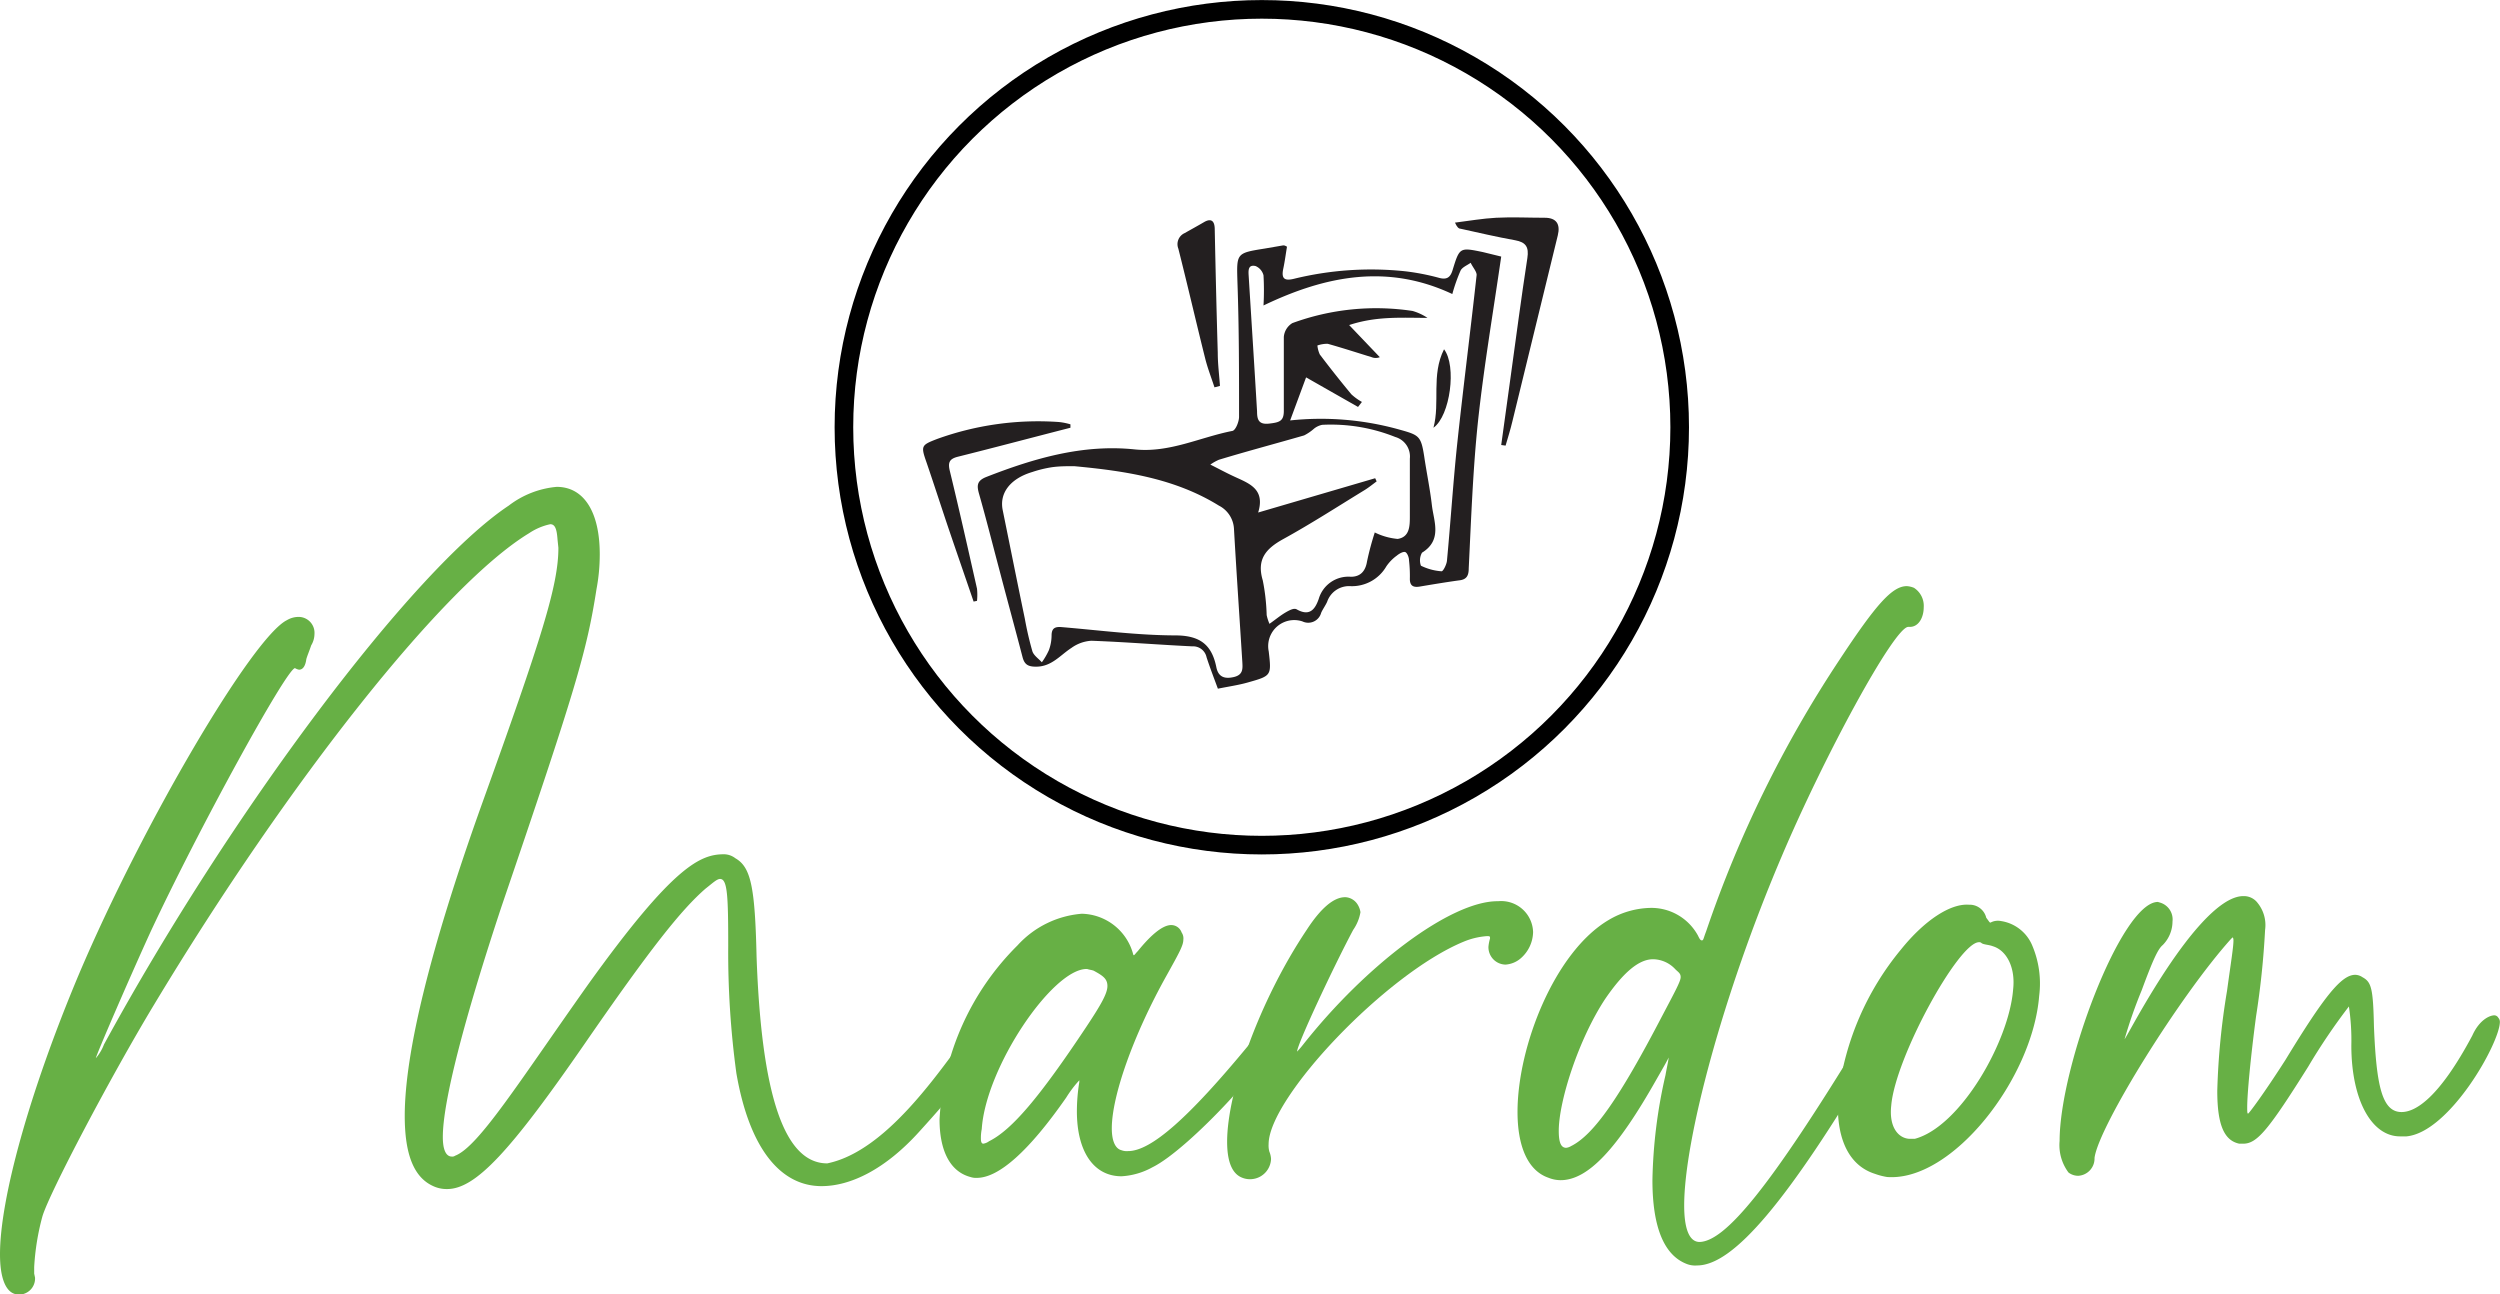 <svg id="Warstwa_1" data-name="Warstwa 1" xmlns="http://www.w3.org/2000/svg" viewBox="0 0 205.5 106.38"><defs><style>.cls-1{fill:none;stroke:#000;stroke-miterlimit:10;stroke-width:1.53px;}.cls-2{fill:#231f20;}.cls-3{fill:#67b045;}</style></defs><circle class="cls-1" cx="103.72" cy="35.12" r="34.35"/><path class="cls-2" d="M432,1065.44c-.67,4.64-1.43,9.08-1.91,13.55-.42,4-.56,8-.76,12.07,0,.65-.2.94-.82,1-1.08.15-2.16.33-3.23.51-.51.08-.79-.07-.79-.63a11.27,11.27,0,0,0-.07-1.54c0-.24-.15-.61-.31-.67s-.5.13-.69.29a3.59,3.59,0,0,0-.86.88,3.27,3.27,0,0,1-3,1.63,1.9,1.9,0,0,0-1.87,1.29c-.14.31-.35.59-.49.9a1.1,1.1,0,0,1-1.54.71,2.14,2.14,0,0,0-2.77,2.47c.23,2,.23,2-1.76,2.56-.75.21-1.53.32-2.42.5-.32-.87-.65-1.72-.93-2.58a1.13,1.13,0,0,0-1.17-.9c-2.77-.13-5.53-.36-8.3-.46a3.12,3.12,0,0,0-1.64.59c-.93.6-1.63,1.55-2.92,1.54-.63,0-.93-.17-1.09-.76-.62-2.38-1.27-4.75-1.89-7.12-.56-2.1-1.09-4.22-1.69-6.32-.2-.7-.18-1.09.61-1.4,3.92-1.53,7.93-2.7,12.17-2.26,2.88.3,5.38-1,8.05-1.52.26-.06.54-.76.54-1.16,0-3.66,0-7.32-.13-11-.07-2.45-.14-2.45,2.25-2.83l1.51-.26c.06,0,.13,0,.31.11-.1.6-.18,1.22-.31,1.83-.16.78.09,1,.87.81a26.65,26.65,0,0,1,9.16-.62,19.06,19.06,0,0,1,2.71.52c.7.21,1,0,1.19-.64.57-1.86.59-1.85,2.48-1.46Zm-35.12,17.23c-.61,0-1.23,0-1.84.09a9.71,9.71,0,0,0-1.59.39c-1.8.54-2.71,1.72-2.43,3.12.61,3,1.21,6,1.82,8.93a26.72,26.72,0,0,0,.62,2.68c.11.35.51.61.78.91a5.66,5.66,0,0,0,.58-1,3.54,3.54,0,0,0,.22-1.2c0-.62.3-.74.85-.69,3.1.26,6.2.67,9.31.68,2,0,3,.73,3.38,2.6.16.83.69,1,1.45.82s.72-.69.69-1.22c-.23-3.66-.48-7.31-.69-11a2.27,2.27,0,0,0-1.24-1.87C405.17,1083.67,401.07,1083.06,396.9,1082.67Zm17.77-3.76a23.91,23.91,0,0,1,8.83.71c1.76.49,1.92.51,2.19,2.25.2,1.35.48,2.69.63,4s.88,2.87-.81,3.91a1.28,1.28,0,0,0-.09,1.07,4.53,4.53,0,0,0,1.7.46c.13,0,.41-.55.44-.87.3-3.16.5-6.33.83-9.49.5-4.69,1.1-9.36,1.61-14,0-.29-.32-.63-.49-1-.29.21-.69.36-.83.64a14.28,14.28,0,0,0-.68,1.93c-5.3-2.49-10.38-1.53-15.52.94a22.13,22.13,0,0,0,0-2.48,1.13,1.13,0,0,0-.65-.76c-.61-.14-.6.34-.57.79.23,3.72.47,7.44.69,11.16,0,.67.13,1.1,1,1s1.22-.21,1.2-1.12c0-2,0-4,0-6a1.47,1.47,0,0,1,.7-1.14,20,20,0,0,1,9.88-1,4.41,4.41,0,0,1,1.23.57c-2.12,0-4.18-.16-6.44.59l2.52,2.64a.89.89,0,0,1-.67,0c-1.2-.37-2.4-.76-3.61-1.1a2.44,2.44,0,0,0-.85.14,2.29,2.29,0,0,0,.2.74c.84,1.11,1.71,2.21,2.6,3.28a4.61,4.61,0,0,0,.86.62l-.32.41-4.27-2.43Zm6.94,9.2a5.33,5.33,0,0,0,1.9.54c1-.16,1-1.08,1-1.89,0-1.57,0-3.14,0-4.71a1.67,1.67,0,0,0-1.2-1.78,14.24,14.24,0,0,0-6-1,1.57,1.57,0,0,0-.67.31,3.85,3.85,0,0,1-.82.56c-2.32.67-4.66,1.29-7,2a3.87,3.87,0,0,0-.71.4c.72.36,1.29.67,1.87.94,1.22.58,2.68,1,2.06,3l9.62-2.82.12.26c-.31.23-.62.48-.95.69-2.24,1.37-4.45,2.8-6.76,4.07-1.42.79-2.16,1.67-1.65,3.38a16.69,16.69,0,0,1,.32,2.85,3.86,3.86,0,0,0,.23.72c.51-.36.9-.69,1.33-.94s.71-.36.91-.25c1.06.6,1.51,0,1.81-.86a2.54,2.54,0,0,1,2.64-1.82c.78,0,1.2-.45,1.33-1.26A23.14,23.14,0,0,1,421.61,1088.11Z" transform="translate(-308.6 -1044.35)"/><path class="cls-2" d="M432,1080.93l.75-5.43c.46-3.32.89-6.63,1.4-9.94.14-.91-.13-1.3-1-1.46-1.51-.27-3-.62-4.5-.95-.15,0-.29-.14-.45-.5,1.13-.14,2.25-.34,3.38-.4,1.33-.07,2.66,0,4,0,.95,0,1.3.52,1.07,1.45q-1.86,7.63-3.73,15.28c-.16.68-.37,1.34-.56,2Z" transform="translate(-308.6 -1044.35)"/><path class="cls-2" d="M388.63,1093.8c-.64-1.88-1.29-3.75-1.93-5.63s-1.28-3.88-1.94-5.81c-.48-1.37-.44-1.42.88-1.93a24.46,24.46,0,0,1,10-1.39,5.16,5.16,0,0,1,.95.19l0,.28-.78.2c-2.83.73-5.66,1.48-8.5,2.19-.69.18-.8.49-.63,1.18.78,3.21,1.5,6.43,2.23,9.66a4.86,4.86,0,0,1,0,1Z" transform="translate(-308.6 -1044.35)"/><path class="cls-2" d="M408.43,1076.19c-.26-.8-.57-1.59-.77-2.4-.75-3-1.44-6-2.2-9a1,1,0,0,1,.52-1.28c.53-.3,1.06-.59,1.59-.9s.86-.17.88.53c.07,3.41.15,6.81.25,10.22,0,.91.12,1.81.18,2.71Z" transform="translate(-308.6 -1044.35)"/><path class="cls-2" d="M426.43,1079.51c.56-2.07-.2-4.32.87-6.45C428.35,1074.42,427.81,1078.53,426.43,1079.51Z" transform="translate(-308.6 -1044.35)"/><path class="cls-3" d="M308.6,1147.45c0-4.54,2.4-13.29,6.48-23,5.27-12.42,14.29-27.72,17.1-29.12a1.89,1.89,0,0,1,1-.27,1.31,1.31,0,0,1,1.27,1.4,1.86,1.86,0,0,1-.27.94c-.13.4-.33.87-.4,1.13-.07.54-.27.87-.6.87a1,1,0,0,1-.33-.13c-.67,0-8,13.36-11.89,21.71-1.74,3.81-4.48,10.15-4.48,10.35a3.79,3.79,0,0,0,.67-1.13c10.35-19,25.32-39,33.27-44.29a7.58,7.58,0,0,1,3.94-1.54c2.2,0,3.54,2,3.54,5.55a15.42,15.42,0,0,1-.27,2.87c-.8,5.14-1.74,8.28-7.82,26.12-3.07,9.28-4.81,16-4.81,18.9,0,1.07.27,1.61.74,1.61a.39.39,0,0,0,.27-.07c1.93-.74,5.21-6,10.95-14.1,7-9.75,9.22-10.68,11.16-10.68a1.57,1.57,0,0,1,.93.33c1.27.73,1.61,2.34,1.74,8.08.4,11.36,2.27,17,5.81,17,6.55-1.34,12.09-12.69,13.5-12.69.06,0,.06,0,.13.07.27,0,.6.06.6.6,0,1-1.2,3.4-6.61,9.35-2.88,3.21-5.75,4.54-8.09,4.54-3.4,0-5.94-3.14-7-9.28a73.51,73.51,0,0,1-.67-10.43c0-4.14-.06-5.54-.67-5.54-.26,0-.6.33-1.2.8-2,1.74-4.54,4.94-9.89,12.69-6.14,8.89-9,12-11.35,12a2.62,2.62,0,0,1-1.2-.27c-1.54-.73-2.28-2.6-2.28-5.74,0-5.15,2.08-13.7,6.28-25.46,5-13.89,6.35-18.17,6.35-21.24l-.07-.67c-.06-.87-.2-1.27-.6-1.27a5,5,0,0,0-1.74.74c-6.94,4.21-19.64,20.17-30.86,38.81-3.47,5.75-8.62,15.5-9.15,17.37a20,20,0,0,0-.67,4.14v.54l.07.33a1.32,1.32,0,0,1-.94,1.34.65.65,0,0,1-.33.06,1.28,1.28,0,0,1-.4-.06C309,1150.46,308.6,1149.25,308.6,1147.45Z" transform="translate(-308.6 -1044.35)"/><path class="cls-3" d="M401.73,1122.73a.26.26,0,0,0,.06.14c.07,0,.14-.14.34-.34,1.13-1.4,2.07-2.14,2.74-2.14a.91.91,0,0,1,.86.61.86.86,0,0,1,.14.6c0,.46-.34,1.07-1.34,2.87-2.8,5-4.54,10-4.54,12.63,0,1,.27,1.67.8,1.8a1.24,1.24,0,0,0,.54.07c1.87,0,4.94-2.68,9.95-8.76.93-1.13,1.6-1.67,2-1.67.2,0,.34.21.34.67,0,1.74-7.28,9.62-10.29,11.09a5.93,5.93,0,0,1-2.54.74c-2.27,0-3.67-2-3.67-5.35a15.11,15.11,0,0,1,.2-2.4v-.14a9.14,9.14,0,0,0-1.07,1.41c-3.07,4.41-5.55,6.61-7.35,6.61a1.39,1.39,0,0,1-.53-.07c-1.74-.46-2.54-2.27-2.54-4.74a21.79,21.79,0,0,1,6.41-14.3,8,8,0,0,1,5.28-2.6A4.47,4.47,0,0,1,401.73,1122.73Zm-3.81,1.27c-2.81,0-8.29,8.08-8.62,13.16a3.68,3.68,0,0,0-.07.8c0,.27.07.4.2.4a1.06,1.06,0,0,0,.47-.2c1.87-.93,4.14-3.6,8-9.41,1.2-1.81,1.73-2.74,1.73-3.35s-.4-.86-1.13-1.26c-.2-.07-.33-.07-.54-.14Z" transform="translate(-308.6 -1044.35)"/><path class="cls-3" d="M420.17,1118.66a1.67,1.67,0,0,1,.26.67,3.62,3.62,0,0,1-.6,1.46c-1.6,3-4.61,9.42-4.61,10a6.94,6.94,0,0,0,.47-.54c5.21-6.61,12.16-11.82,16-11.82h.06a2.62,2.62,0,0,1,2.87,2.54,2.93,2.93,0,0,1-1,2.14,2.12,2.12,0,0,1-1.27.53,1.43,1.43,0,0,1-1.4-1.47,3.39,3.39,0,0,1,.13-.67v-.06c0-.14-.06-.14-.26-.14a6.11,6.11,0,0,0-1.94.47c-6.41,2.67-16,12.83-16,16.63a1.88,1.88,0,0,0,.06.61,1.87,1.87,0,0,1,.14.6,1.73,1.73,0,0,1-2.54,1.47c-.74-.4-1.07-1.41-1.07-2.88,0-4.07,2.61-11.55,6.55-17.43,1.13-1.74,2.2-2.67,3.14-2.67h.06A1.27,1.27,0,0,1,420.17,1118.66Z" transform="translate(-308.6 -1044.35)"/><path class="cls-3" d="M465.93,1092.67a1.76,1.76,0,0,1,.8,1.6c0,.81-.4,1.61-1.14,1.61h-.13c-1.14,0-6.88,10.55-10.42,18.9-4.81,11.29-8,23.25-8,28.66,0,1.87.4,3,1.27,3,2.14-.07,5.81-4.54,13.16-16.57,1-1.67,1.54-2.34,2-2.34a.61.61,0,0,1,.4.2.63.63,0,0,1,.2.47,7.55,7.55,0,0,1-1.41,2.94c-7.08,11.89-11.55,17.23-14.56,17.23a1.9,1.9,0,0,1-.87-.13c-1.87-.73-2.8-3.07-2.8-6.88a41.44,41.44,0,0,1,1.07-8.62c.13-.73.26-1.27.26-1.47,0,.07-.46.87-1,1.81-3.21,5.68-5.61,8.28-7.88,8.28a2.7,2.7,0,0,1-1-.2c-1.74-.6-2.54-2.67-2.54-5.41,0-5.41,3.07-13.16,7.48-15.77a7,7,0,0,1,3.41-1,4.36,4.36,0,0,1,3.94,2.27c.13.27.2.4.33.4s.13-.2.34-.73a96.41,96.41,0,0,1,10.95-22.31c3-4.55,4.34-6.08,5.55-6.08A1.85,1.85,0,0,1,465.93,1092.67Zm-25.39,33.8c-2.2,3.34-3.81,8.42-3.81,10.83,0,.86.14,1.4.61,1.4a1,1,0,0,0,.4-.14c1.87-.93,4-4,7.48-10.68,1.13-2.14,1.53-2.88,1.53-3.21s-.2-.4-.46-.67a2.53,2.53,0,0,0-1.81-.8C443.28,1123.2,442,1124.34,440.54,1126.47Z" transform="translate(-308.6 -1044.35)"/><path class="cls-3" d="M470.61,1118.72a1.4,1.4,0,0,1,1.26,1.07c.21.27.27.4.34.4l.13-.06a1.29,1.29,0,0,1,.74-.07,3.32,3.32,0,0,1,2.54,1.94,8,8,0,0,1,.6,4.21c-.54,6.81-7.15,15.29-12.5,14.89a5.47,5.47,0,0,1-1-.26c-2.34-.74-3.27-3.28-3-6.55a23.16,23.16,0,0,1,5.14-11.89c1.94-2.41,4.08-3.81,5.61-3.68Zm-6.55,16.5c-.2,1.81.6,2.68,1.47,2.74H466c3.74-1,7.75-8,8.08-12.29.2-1.8-.54-3.2-1.67-3.54-.33-.13-.8-.13-.94-.27a.25.25,0,0,0-.2-.06C469.6,1121.8,464.39,1131.28,464.06,1135.22Z" transform="translate(-308.6 -1044.35)"/><path class="cls-3" d="M494.19,1118.59a2.89,2.89,0,0,1,.6,2.2,68.82,68.82,0,0,1-.74,7.09c-.46,3.47-.73,6.41-.73,7.48,0,.33,0,.53.07.53s1.27-1.6,3.07-4.41c3.21-5.27,4.61-7,5.74-7a1.1,1.1,0,0,1,.6.2c.74.4.87.94.94,4.08.2,4.87.67,7,2.27,7,1.14,0,3.07-1.14,5.81-6.28.6-1.34,1.47-1.67,1.81-1.67a.38.38,0,0,1,.33.2.5.5,0,0,1,.13.33c0,1.74-4.14,9.09-7.68,9.42h-.53c-2.34,0-4-3-4-7.48a18.76,18.76,0,0,0-.2-3.2,50.06,50.06,0,0,0-3.34,4.94c-3.27,5.21-4.21,6.34-5.34,6.34h-.34c-1.2-.26-1.8-1.47-1.8-4.34a58.88,58.88,0,0,1,.8-8.21c.33-2.41.53-3.61.53-4.15,0-.2-.06-.26-.06-.26s-.07.06-.14.13c-4.21,4.68-10.89,15.43-11.22,18a1.42,1.42,0,0,1-1.34,1.47,1.31,1.31,0,0,1-.8-.27,3.76,3.76,0,0,1-.73-2.6c0-6.08,5.07-19.64,8.08-19.64l.2.06a1.44,1.44,0,0,1,1,1.54,2.78,2.78,0,0,1-.8,1.94c-.4.33-.8,1.2-1.74,3.74a38.23,38.23,0,0,0-1.4,4c.07-.07.54-.94,1.07-1.87,3.74-6.55,6.75-9.89,8.69-9.89h.06A1.41,1.41,0,0,1,494.19,1118.59Z" transform="translate(-308.6 -1044.35)"/></svg>